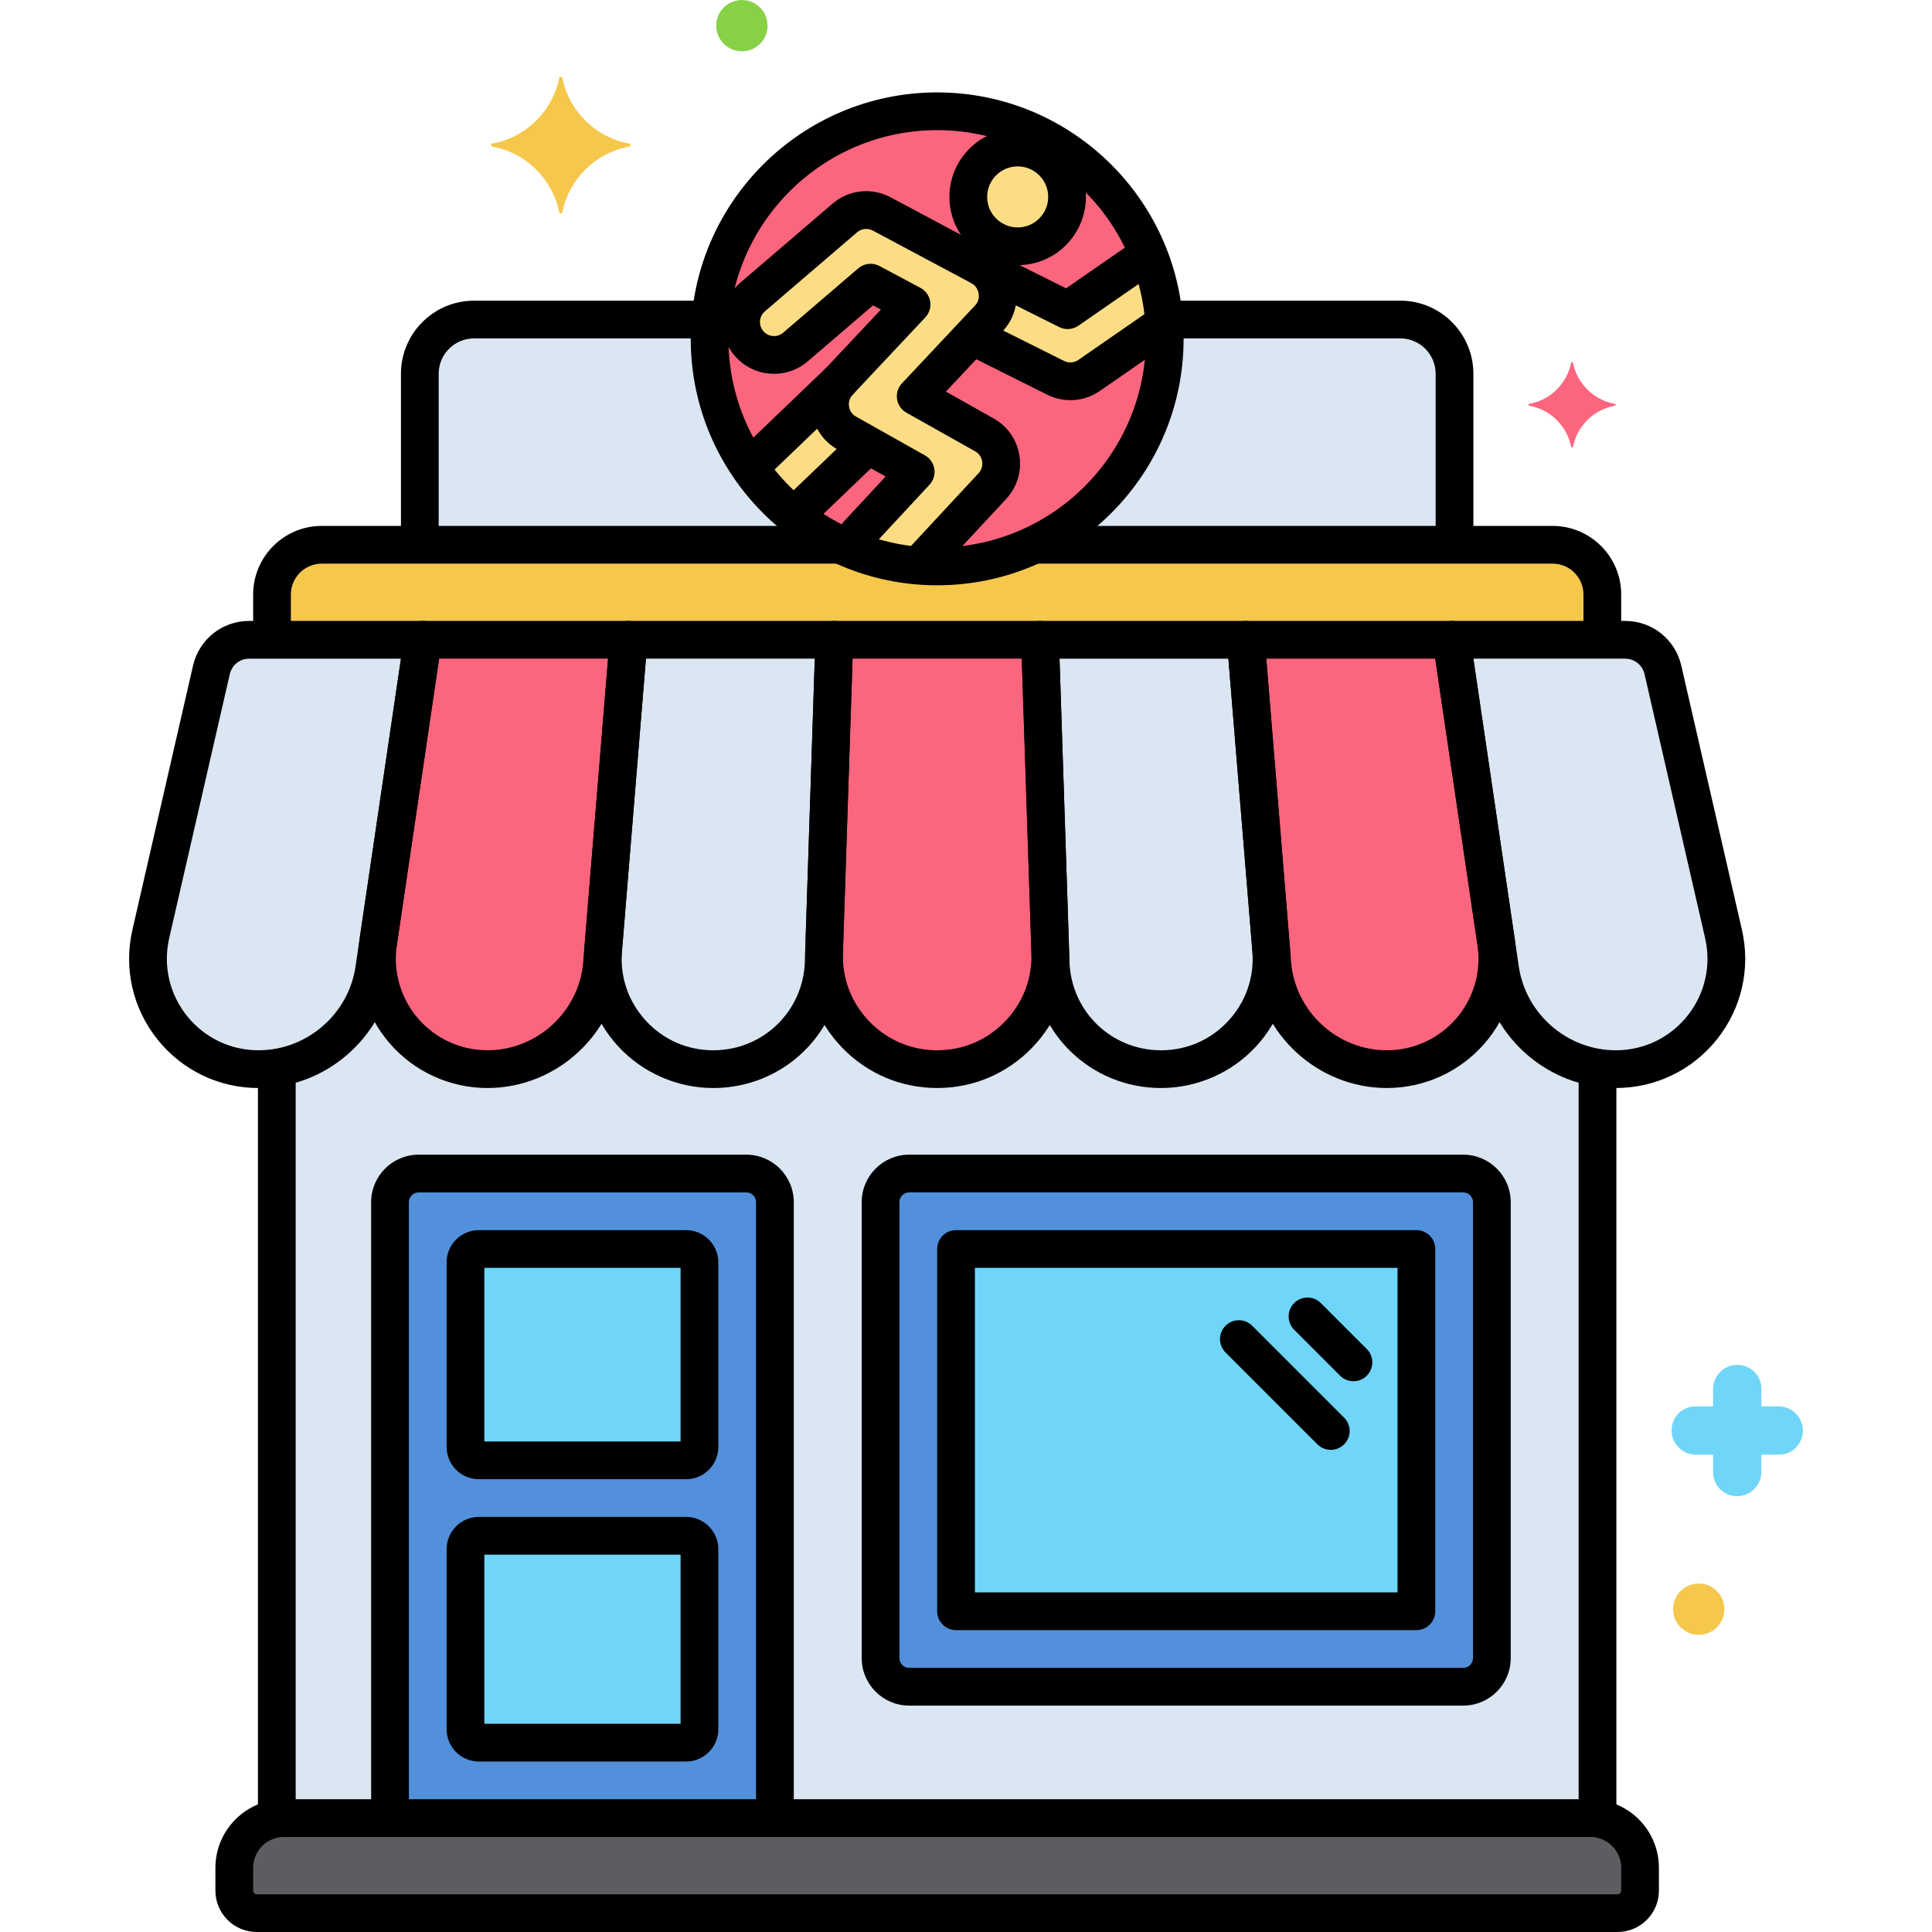 <svg enable-background="new 0 0 256 256" height="512" viewBox="0 0 256 256" width="512" xmlns="http://www.w3.org/2000/svg"><g id="Layer_72"><g><g><g><path d="m124.179 14.745c-16.654 0-30.155 13.5-30.155 30.154s13.501 30.155 30.155 30.155 30.155-13.5 30.155-30.155c0-16.653-13.501-30.154-30.155-30.154z" fill="#fc657e"/></g></g><g><g><path d="m134.846 19.547c-3.614 0-6.544 2.93-6.544 6.544s2.93 6.544 6.544 6.544 6.544-2.93 6.544-6.544-2.929-6.544-6.544-6.544z" fill="#fcdd86"/></g></g><g><g><path d="m130.441 57.628-9.107-5.123 9.712-10.338c1.988-2.114 1.281-5.552-1.126-6.837l-13.089-6.98c-1.586-.846-3.527-.633-4.892.537l-12.217 10.471c-1.83 1.568-2.041 4.323-.473 6.152 1.566 1.827 4.32 2.044 6.152.474l9.953-8.532 5.43 2.896-9.622 10.243c-1.94 2.065-1.424 5.403 1.041 6.79l9.136 5.139-7.576 8.159c-.568.611-.912 1.345-1.065 2.106 2.815 1.161 5.844 1.903 9.011 2.16l9.792-10.545c1.915-2.065 1.402-5.387-1.06-6.772z" fill="#fcdd86"/></g></g><g><g><path d="m112.202 57.38c-2.465-1.386-2.981-4.725-1.041-6.79l.079-.084-11.934 11.438c1.656 2.413 3.655 4.571 5.925 6.407l9.792-9.384z" fill="#fcdd86"/></g></g><g><g><path d="m152.308 34.033c-.565.114-1.117.339-1.62.688l-9.22 6.383-11.599-5.8.051.027c2.407 1.285 3.114 4.723 1.127 6.837l-2.225 2.368 11.055 5.527c1.422.711 3.122.593 4.435-.315l9.947-6.887c-.208-3.094-.881-6.059-1.951-8.828z" fill="#fcdd86"/></g></g><g><g><path d="m205.727 72.185h-68.704c-3.897 1.838-8.249 2.87-12.843 2.87s-8.946-1.032-12.843-2.87h-68.705c-3.624 0-6.59 2.966-6.59 6.59v6.001h176.274v-6.001c0-3.625-2.965-6.59-6.589-6.59z" fill="#f5c84c"/></g></g><g><g><path d="m210.727 240.909h-173.095c-3.624 0-6.59 2.965-6.59 6.59v3.021c0 1.646 1.334 2.98 2.98 2.98h180.313c1.646 0 2.98-1.334 2.98-2.98v-3.021c.001-3.624-2.964-6.59-6.588-6.59z" fill="#5b5d60"/></g></g><g><g><path d="m94.025 44.9c0-.864.045-1.716.116-2.561h-31.328c-3.968 0-7.184 3.217-7.184 7.185v22.661h55.708c-10.23-4.824-17.312-15.226-17.312-27.285z" fill="#dae6f1"/></g></g><g><g><path d="m185.546 42.339h-31.328c.071.845.116 1.697.116 2.561 0 12.059-7.082 22.461-17.312 27.285h55.708v-22.661c0-3.968-3.216-7.185-7.184-7.185z" fill="#dae6f1"/></g></g><g><g><path d="m198.774 128.434-.523-3.543c1.304 8.841-5.548 16.778-14.484 16.778-7.929 0-14.531-6.083-15.179-13.985l-.152-1.852c.699 8.529-6.034 15.837-14.592 15.837-7.899 0-14.375-6.267-14.633-14.162l-.043-1.326c.277 8.47-6.514 15.487-14.988 15.487s-15.266-7.017-14.988-15.487l-.043 1.326c-.259 7.895-6.734 14.162-14.633 14.162-8.558 0-15.291-7.308-14.592-15.837l-.152 1.852c-.648 7.902-7.25 13.985-15.179 13.985-8.937 0-15.788-7.937-14.484-16.778l-.523 3.543c-1.001 6.786-6.311 11.99-12.905 13.032v99.521c.312-.046.629-.078.953-.078h173.095c.324 0 .641.032.952.078v-99.521c-6.596-1.042-11.905-6.246-12.907-13.032z" fill="#dae6f1"/></g></g><g><g><path d="m193.888 155.5h-73.417c-2.094 0-3.792 1.697-3.792 3.792v60.417c0 2.094 1.698 3.792 3.792 3.792h73.417c2.094 0 3.792-1.697 3.792-3.792v-60.417c-.001-2.095-1.698-3.792-3.792-3.792z" fill="#5290db"/></g></g><g><g><path d="m98.888 155.5h-43.417c-2.094 0-3.792 1.697-3.792 3.792v81.618h51v-81.618c0-2.095-1.697-3.792-3.791-3.792z" fill="#5290db"/></g></g><g><g><path d="m126.679 165.5h61v48h-61z" fill="#70d6f9"/></g></g><g><g><path d="m90.911 165.5h-27.463c-.977 0-1.769.792-1.769 1.769v24.463c0 .977.792 1.769 1.769 1.769h27.463c.977 0 1.769-.792 1.769-1.769v-24.463c-.001-.977-.793-1.769-1.769-1.769z" fill="#70d6f9"/></g></g><g><g><path d="m90.911 203.5h-27.463c-.977 0-1.769.792-1.769 1.769v23.872c0 .977.792 1.769 1.769 1.769h27.463c.977 0 1.769-.792 1.769-1.769v-23.872c-.001-.977-.793-1.769-1.769-1.769z" fill="#70d6f9"/></g></g><g><g><path d="m111.063 69.685h-68.431c-5.012 0-9.089 4.078-9.089 9.09v5.069c0 1.381 1.119 2.5 2.5 2.5s2.5-1.119 2.5-2.5v-5.069c0-2.255 1.834-4.09 4.089-4.09h68.431c1.381 0 2.5-1.119 2.5-2.5s-1.119-2.5-2.5-2.5z"/></g></g><g><g><path d="m205.727 69.685h-68.132c-1.381 0-2.5 1.119-2.5 2.5s1.119 2.5 2.5 2.5h68.132c2.255 0 4.09 1.835 4.09 4.09v5.195c0 1.381 1.119 2.5 2.5 2.5s2.5-1.119 2.5-2.5v-5.195c-.001-5.012-4.078-9.09-9.09-9.09z"/></g></g><g><g><g><g><path d="m210.727 238.409h-173.095c-5.012 0-9.09 4.078-9.09 9.09v3.021c0 3.021 2.458 5.48 5.48 5.48h180.313c3.022 0 5.48-2.459 5.48-5.48v-3.021c.001-5.013-4.076-9.09-9.088-9.09zm4.089 12.111c0 .265-.215.48-.48.48h-180.314c-.265 0-.48-.216-.48-.48v-3.021c0-2.255 1.834-4.09 4.09-4.09h173.095c2.255 0 4.089 1.834 4.089 4.089z"/></g></g></g></g><g><g><path d="m93.417 39.84h-30.604c-5.34 0-9.685 4.344-9.685 9.684v21.539c0 1.381 1.119 2.5 2.5 2.5s2.5-1.119 2.5-2.5v-21.54c0-2.583 2.102-4.684 4.685-4.684h30.604c1.381 0 2.5-1.119 2.5-2.5s-1.119-2.499-2.5-2.499z"/></g></g><g><g><path d="m185.546 39.84h-30.232c-1.381 0-2.5 1.119-2.5 2.5s1.119 2.5 2.5 2.5h30.232c2.583 0 4.684 2.101 4.684 4.684v21.665c0 1.381 1.119 2.5 2.5 2.5s2.5-1.119 2.5-2.5v-21.666c0-5.339-4.344-9.683-9.684-9.683z"/></g></g><g><g><g><g><path d="m124.179 12.245c-18.006 0-32.655 14.648-32.655 32.654s14.649 32.655 32.655 32.655 32.655-14.649 32.655-32.655-14.649-32.654-32.655-32.654zm0 60.31c-15.249 0-27.655-12.406-27.655-27.655s12.406-27.654 27.655-27.654 27.655 12.405 27.655 27.654-12.406 27.655-27.655 27.655z"/></g></g></g></g><g><g><g><g><path d="m134.847 17.047c-4.987 0-9.044 4.058-9.044 9.045s4.057 9.044 9.044 9.044 9.044-4.057 9.044-9.044-4.058-9.045-9.044-9.045zm0 13.089c-2.23 0-4.044-1.814-4.044-4.044s1.814-4.045 4.044-4.045 4.044 1.814 4.044 4.045c0 2.229-1.814 4.044-4.044 4.044z"/></g></g></g></g><g><g><path d="m135.081 60.367c-.327-2.09-1.572-3.882-3.415-4.917l-6.326-3.559 7.526-8.012c1.457-1.549 2.091-3.658 1.741-5.786-.35-2.124-1.663-3.981-3.513-4.969l-13.088-6.98c-2.512-1.339-5.533-1.008-7.696.844l-12.215 10.472c-2.873 2.463-3.207 6.804-.744 9.677 2.464 2.873 6.805 3.207 9.677.745l8.657-7.42 1.041.555-7.386 7.862c-1.454 1.548-2.103 3.64-1.781 5.739.322 2.1 1.568 3.901 3.418 4.941l6.371 3.584-5.416 5.832c-.638.687-1.121 1.49-1.433 2.388-.454 1.304.236 2.729 1.54 3.183 1.305.454 2.729-.235 3.183-1.54.083-.238.208-.448.373-.626l7.576-8.159c.521-.562.756-1.33.638-2.087-.119-.757-.577-1.418-1.245-1.793l-9.136-5.139c-.502-.282-.84-.771-.927-1.342-.051-.335-.057-.983.483-1.558l9.623-10.243c.533-.567.771-1.351.645-2.118-.126-.769-.604-1.434-1.291-1.8l-5.43-2.896c-.907-.483-2.021-.361-2.803.308l-9.953 8.531c-.779.671-1.958.577-2.627-.202-.668-.779-.578-1.958.202-2.626l12.215-10.471c.587-.504 1.407-.593 2.09-.229l13.088 6.98c.485.259.833.77.932 1.368.056.34.072.994-.451 1.55l-9.711 10.339c-.526.561-.765 1.331-.649 2.091.117.76.576 1.423 1.246 1.8l9.108 5.124c.684.384.873 1 .925 1.333.089.569-.084 1.137-.474 1.558l-9.406 10.129c-.939 1.012-.881 2.594.131 3.533.481.447 1.092.668 1.701.668.671 0 1.34-.269 1.833-.799l9.407-10.13c1.436-1.551 2.074-3.641 1.746-5.733z"/></g></g><g><g><path d="m116.182 57.857c-.956-.997-2.538-1.031-3.535-.075l-8.716 8.353c-.997.955-1.031 2.537-.076 3.534.491.513 1.148.771 1.806.771.622 0 1.245-.23 1.729-.695l8.716-8.353c.997-.955 1.031-2.538.076-3.535z"/></g></g><g><g><path d="m113.045 48.777c-.956-.997-2.538-1.032-3.535-.075l-11.305 10.834c-.997.955-1.031 2.537-.076 3.534.491.513 1.148.771 1.806.771.622 0 1.245-.23 1.729-.695l11.306-10.834c.997-.956 1.03-2.538.075-3.535z"/></g></g><g><g><path d="m154.278 33.411c-.402-1.32-1.799-2.066-3.12-1.663-.675.205-1.313.515-1.895.917l-8.003 5.54-10.275-5.138c-1.234-.614-2.737-.116-3.354 1.118-.618 1.235-.117 2.736 1.118 3.354l11.599 5.8c.354.177.736.264 1.118.264.5 0 .998-.149 1.423-.444l9.22-6.383c.156-.108.326-.19.504-.245 1.323-.402 2.068-1.799 1.665-3.12z"/></g></g><g><g><path d="m155.888 41.733c-.785-1.136-2.343-1.42-3.479-.633l-9.521 6.592c-.56.388-1.285.44-1.894.135l-10.537-5.269c-1.235-.615-2.737-.116-3.354 1.118-.618 1.235-.117 2.736 1.118 3.354l10.537 5.269c.97.484 2.021.725 3.068.725 1.373 0 2.739-.412 3.908-1.221l9.521-6.592c1.135-.785 1.418-2.343.633-3.478z"/></g></g><g><g><path d="m211.679 139.875c-1.381 0-2.5 1.119-2.5 2.5v97.917c0 1.381 1.119 2.5 2.5 2.5s2.5-1.119 2.5-2.5v-97.917c0-1.381-1.119-2.5-2.5-2.5z"/></g></g><g><g><path d="m36.679 139.563c-1.381 0-2.5 1.119-2.5 2.5v98.525c0 1.381 1.119 2.5 2.5 2.5s2.5-1.119 2.5-2.5v-98.525c0-1.381-1.119-2.5-2.5-2.5z"/></g></g><g><g><path d="m178.103 187.847-12.179-12.179c-.976-.977-2.56-.977-3.535 0-.977.977-.977 2.559 0 3.535l12.179 12.179c.488.488 1.128.732 1.768.732s1.28-.244 1.768-.732c.975-.977.975-2.559-.001-3.535z"/></g></g><g><g><path d="m181.107 178.753-6.089-6.09c-.977-.977-2.56-.977-3.536 0-.977.976-.977 2.559 0 3.535l6.089 6.09c.488.488 1.128.732 1.768.732s1.28-.244 1.768-.732c.976-.975.976-2.559 0-3.535z"/></g></g><g><g><g><g><path d="m193.888 153h-73.417c-3.469 0-6.292 2.822-6.292 6.291v60.418c0 3.469 2.822 6.291 6.292 6.291h73.417c3.469 0 6.292-2.822 6.292-6.291v-60.418c-.001-3.469-2.823-6.291-6.292-6.291zm1.291 66.709c0 .712-.58 1.291-1.292 1.291h-73.417c-.712 0-1.292-.579-1.292-1.291v-60.418c0-.712.58-1.291 1.292-1.291h73.417c.712 0 1.292.579 1.292 1.291z"/></g></g></g></g><g><g><path d="m98.888 153h-43.417c-3.469 0-6.292 2.822-6.292 6.291v80.709c0 1.381 1.119 2.5 2.5 2.5s2.5-1.119 2.5-2.5v-80.709c0-.712.58-1.291 1.292-1.291h43.417c.712 0 1.292.579 1.292 1.291v80.99c0 1.381 1.119 2.5 2.5 2.5s2.5-1.119 2.5-2.5v-80.99c-.001-3.469-2.823-6.291-6.292-6.291z"/></g></g><g><g><g><g><path d="m187.679 163h-61c-1.381 0-2.5 1.119-2.5 2.5v48c0 1.381 1.119 2.5 2.5 2.5h61c1.381 0 2.5-1.119 2.5-2.5v-48c0-1.381-1.119-2.5-2.5-2.5zm-2.5 48h-56v-43h56z"/></g></g></g></g><g><g><g><g><path d="m90.911 163h-27.463c-2.354 0-4.269 1.915-4.269 4.269v24.463c0 2.354 1.915 4.269 4.269 4.269h27.463c2.354 0 4.269-1.915 4.269-4.269v-24.463c-.001-2.354-1.916-4.269-4.269-4.269zm-.732 28h-26v-23h26z"/></g></g></g></g><g><g><g><g><path d="m90.911 201h-27.463c-2.354 0-4.269 1.915-4.269 4.269v23.872c0 2.354 1.915 4.269 4.269 4.269h27.463c2.354 0 4.269-1.915 4.269-4.269v-23.872c-.001-2.354-1.916-4.269-4.269-4.269zm-.732 27.409h-26v-22.409h26z"/></g></g></g></g><g><g><path d="m198.251 124.89-5.919-40.114h-27.261l3.517 42.907c.648 7.902 7.25 13.985 15.179 13.985 8.937 0 15.789-7.937 14.484-16.778z" fill="#fc657e"/></g></g><g><g><path d="m56.026 84.776-5.919 40.114c-1.304 8.841 5.547 16.778 14.484 16.778 7.929 0 14.531-6.083 15.179-13.985l3.517-42.907z" fill="#fc657e"/></g></g><g><g><path d="m137.81 84.776h-27.261l-1.357 41.405c-.278 8.47 6.513 15.488 14.988 15.488s15.266-7.018 14.988-15.488z" fill="#fc657e"/></g></g><g><g><path d="m33.022 84.776c-2.395 0-4.473 1.655-5.009 3.989l-8.03 34.987c-2.105 9.17 4.862 17.917 14.27 17.917 7.685 0 14.209-5.632 15.33-13.234l6.441-43.658h-23.002z" fill="#dae6f1"/></g></g><g><g><path d="m83.287 84.776-3.365 41.055c-.699 8.529 6.034 15.837 14.592 15.837 7.899 0 14.375-6.267 14.633-14.162l1.401-42.731h-27.261z" fill="#dae6f1"/></g></g><g><g><path d="m168.437 125.831-3.365-41.055h-27.262l1.401 42.731c.259 7.895 6.734 14.162 14.633 14.162 8.558-.001 15.292-7.309 14.593-15.838z" fill="#dae6f1"/></g></g><g><g><path d="m228.375 123.752-8.03-34.987c-.536-2.334-2.613-3.989-5.009-3.989h-23.003l6.441 43.658c1.122 7.602 7.646 13.234 15.33 13.234 9.409 0 16.375-8.746 14.271-17.916z" fill="#dae6f1"/></g></g><g><g><g><g><path d="m200.725 124.524-5.918-40.114c-.181-1.227-1.233-2.135-2.473-2.135h-27.262c-.699 0-1.365.292-1.838.806-.474.514-.71 1.202-.653 1.898l3.517 42.907c.749 9.13 8.51 16.281 17.67 16.281 4.987 0 9.717-2.165 12.976-5.94 3.257-3.774 4.709-8.769 3.981-13.703zm-7.767 10.437c-2.308 2.674-5.658 4.207-9.19 4.207-6.577 0-12.149-5.135-12.687-11.689l-3.295-40.203h22.39l5.604 37.979c.514 3.494-.514 7.032-2.822 9.706z"/></g></g></g></g><g><g><g><g><path d="m85.125 83.081c-.473-.514-1.14-.806-1.838-.806h-27.262c-1.24 0-2.292.908-2.473 2.135l-5.918 40.114c-.728 4.935.724 9.929 3.983 13.704 3.258 3.774 7.988 5.939 12.975 5.939 9.161 0 16.922-7.151 17.67-16.281l3.517-42.907c.057-.696-.18-1.384-.654-1.898zm-7.847 44.398c-.537 6.555-6.11 11.689-12.687 11.689-3.532 0-6.882-1.533-9.19-4.207-2.309-2.674-3.337-6.212-2.821-9.706l5.604-37.979h22.39z"/></g></g></g></g><g><g><g><g><path d="m140.309 84.693c-.044-1.348-1.15-2.418-2.499-2.418h-27.262c-1.349 0-2.455 1.07-2.499 2.418l-1.357 41.405c-.157 4.779 1.588 9.304 4.914 12.74 3.326 3.437 7.791 5.329 12.573 5.329 4.783 0 9.248-1.893 12.573-5.329 3.325-3.437 5.07-7.961 4.914-12.74zm-7.149 50.669c-2.375 2.454-5.564 3.806-8.98 3.806s-6.605-1.352-8.98-3.807c-2.375-2.454-3.621-5.686-3.509-9.099l1.278-38.987h22.423l1.278 38.987c.111 3.414-1.135 6.646-3.51 9.1z"/></g></g></g></g><g><g><g><g><path d="m57.918 83.142c-.475-.55-1.166-.866-1.893-.866h-23.003c-3.582 0-6.644 2.438-7.445 5.93l-8.03 34.987c-1.174 5.117.028 10.407 3.299 14.514s8.158 6.462 13.408 6.462c8.857 0 16.511-6.607 17.803-15.369l6.441-43.658c.106-.721-.105-1.451-.58-2zm-10.807 44.926c-.934 6.328-6.461 11.1-12.857 11.1-3.719 0-7.18-1.668-9.497-4.577-2.317-2.908-3.168-6.655-2.337-10.279l8.03-34.987c.277-1.206 1.334-2.049 2.572-2.049h20.107z"/></g></g></g></g><g><g><g><g><path d="m112.345 83.037c-.471-.487-1.119-.762-1.796-.762h-27.262c-1.302 0-2.385.999-2.492 2.296l-3.365 41.056c-.39 4.759 1.242 9.503 4.478 13.015s7.831 5.526 12.606 5.526c9.302 0 16.827-7.282 17.132-16.579l1.401-42.731c.022-.677-.231-1.335-.702-1.821zm-5.696 44.388c-.216 6.585-5.546 11.743-12.135 11.743-3.432 0-6.604-1.39-8.929-3.914s-3.452-5.798-3.171-9.219l3.177-38.76h22.374z"/></g></g></g></g><g><g><g><g><path d="m170.928 125.627-3.365-41.056c-.106-1.297-1.19-2.296-2.492-2.296h-27.261c-.677 0-1.326.274-1.796.762-.471.486-.725 1.144-.702 1.82l1.401 42.731c.305 9.297 7.83 16.579 17.132 16.579 4.776 0 9.371-2.015 12.606-5.526s4.867-8.255 4.477-13.014zm-8.155 9.627c-2.326 2.524-5.497 3.914-8.929 3.914-6.589 0-11.919-5.158-12.135-11.743l-1.316-40.149h22.374l3.177 38.76c.281 3.42-.845 6.693-3.171 9.218z"/></g></g></g></g><g><g><g><g><path d="m230.812 123.192-8.03-34.987c-.802-3.491-3.864-5.93-7.445-5.93h-23.003c-.727 0-1.417.316-1.893.866-.475.55-.687 1.279-.581 1.999l6.441 43.658c1.292 8.762 8.946 15.369 17.803 15.369 5.25 0 10.137-2.355 13.408-6.462s4.474-9.395 3.3-14.513zm-7.21 11.399c-2.317 2.909-5.778 4.577-9.497 4.577-6.396 0-11.923-4.771-12.857-11.1l-6.019-40.793h20.107c1.237 0 2.295.843 2.572 2.049l8.03 34.987c.832 3.625-.02 7.372-2.336 10.28z"/></g></g></g></g><g><g><path d="m83.406 19.025c-4.5-.8-8-4.3-8.9-8.7 0-.2-.4-.2-.4 0-.9 4.4-4.4 7.9-8.9 8.7-.2 0-.2.3 0 .4 4.5.8 8 4.3 8.9 8.7 0 .2.4.2.4 0 .9-4.4 4.4-7.9 8.9-8.7.2-.1.2-.4 0-.4z" fill="#f5c84c"/></g></g><g><g><path d="m213.975 53.513c-2.803-.498-4.983-2.678-5.544-5.419 0-.125-.249-.125-.249 0-.561 2.741-2.741 4.921-5.544 5.419-.125 0-.125.187 0 .25 2.803.498 4.983 2.678 5.544 5.419 0 .125.249.125.249 0 .561-2.741 2.741-4.921 5.544-5.419.124-.063.124-.25 0-.25z" fill="#fc657e"/></g></g><g><g><path d="m235.693 186.35h-2.3v-2.3c0-1.8-1.4-3.2-3.2-3.2s-3.2 1.5-3.2 3.2v2.3h-2.3c-1.8 0-3.2 1.4-3.2 3.2s1.5 3.2 3.2 3.2h2.3v2.3c0 1.8 1.4 3.2 3.2 3.2s3.2-1.5 3.2-3.2v-2.3h2.3c1.8 0 3.2-1.4 3.2-3.2s-1.5-3.2-3.2-3.2z" fill="#70d6f9"/></g></g><g><g><path d="m98.306 0c-1.878 0-3.4 1.522-3.4 3.4s1.522 3.4 3.4 3.4 3.4-1.522 3.4-3.4-1.522-3.4-3.4-3.4z" fill="#87d147"/></g></g><g><g><path d="m225.094 209.825c-1.878 0-3.4 1.522-3.4 3.4 0 1.877 1.522 3.4 3.4 3.4s3.4-1.522 3.4-3.4c-.001-1.878-1.523-3.4-3.4-3.4z" fill="#f5c84c"/></g></g></g></g></svg>